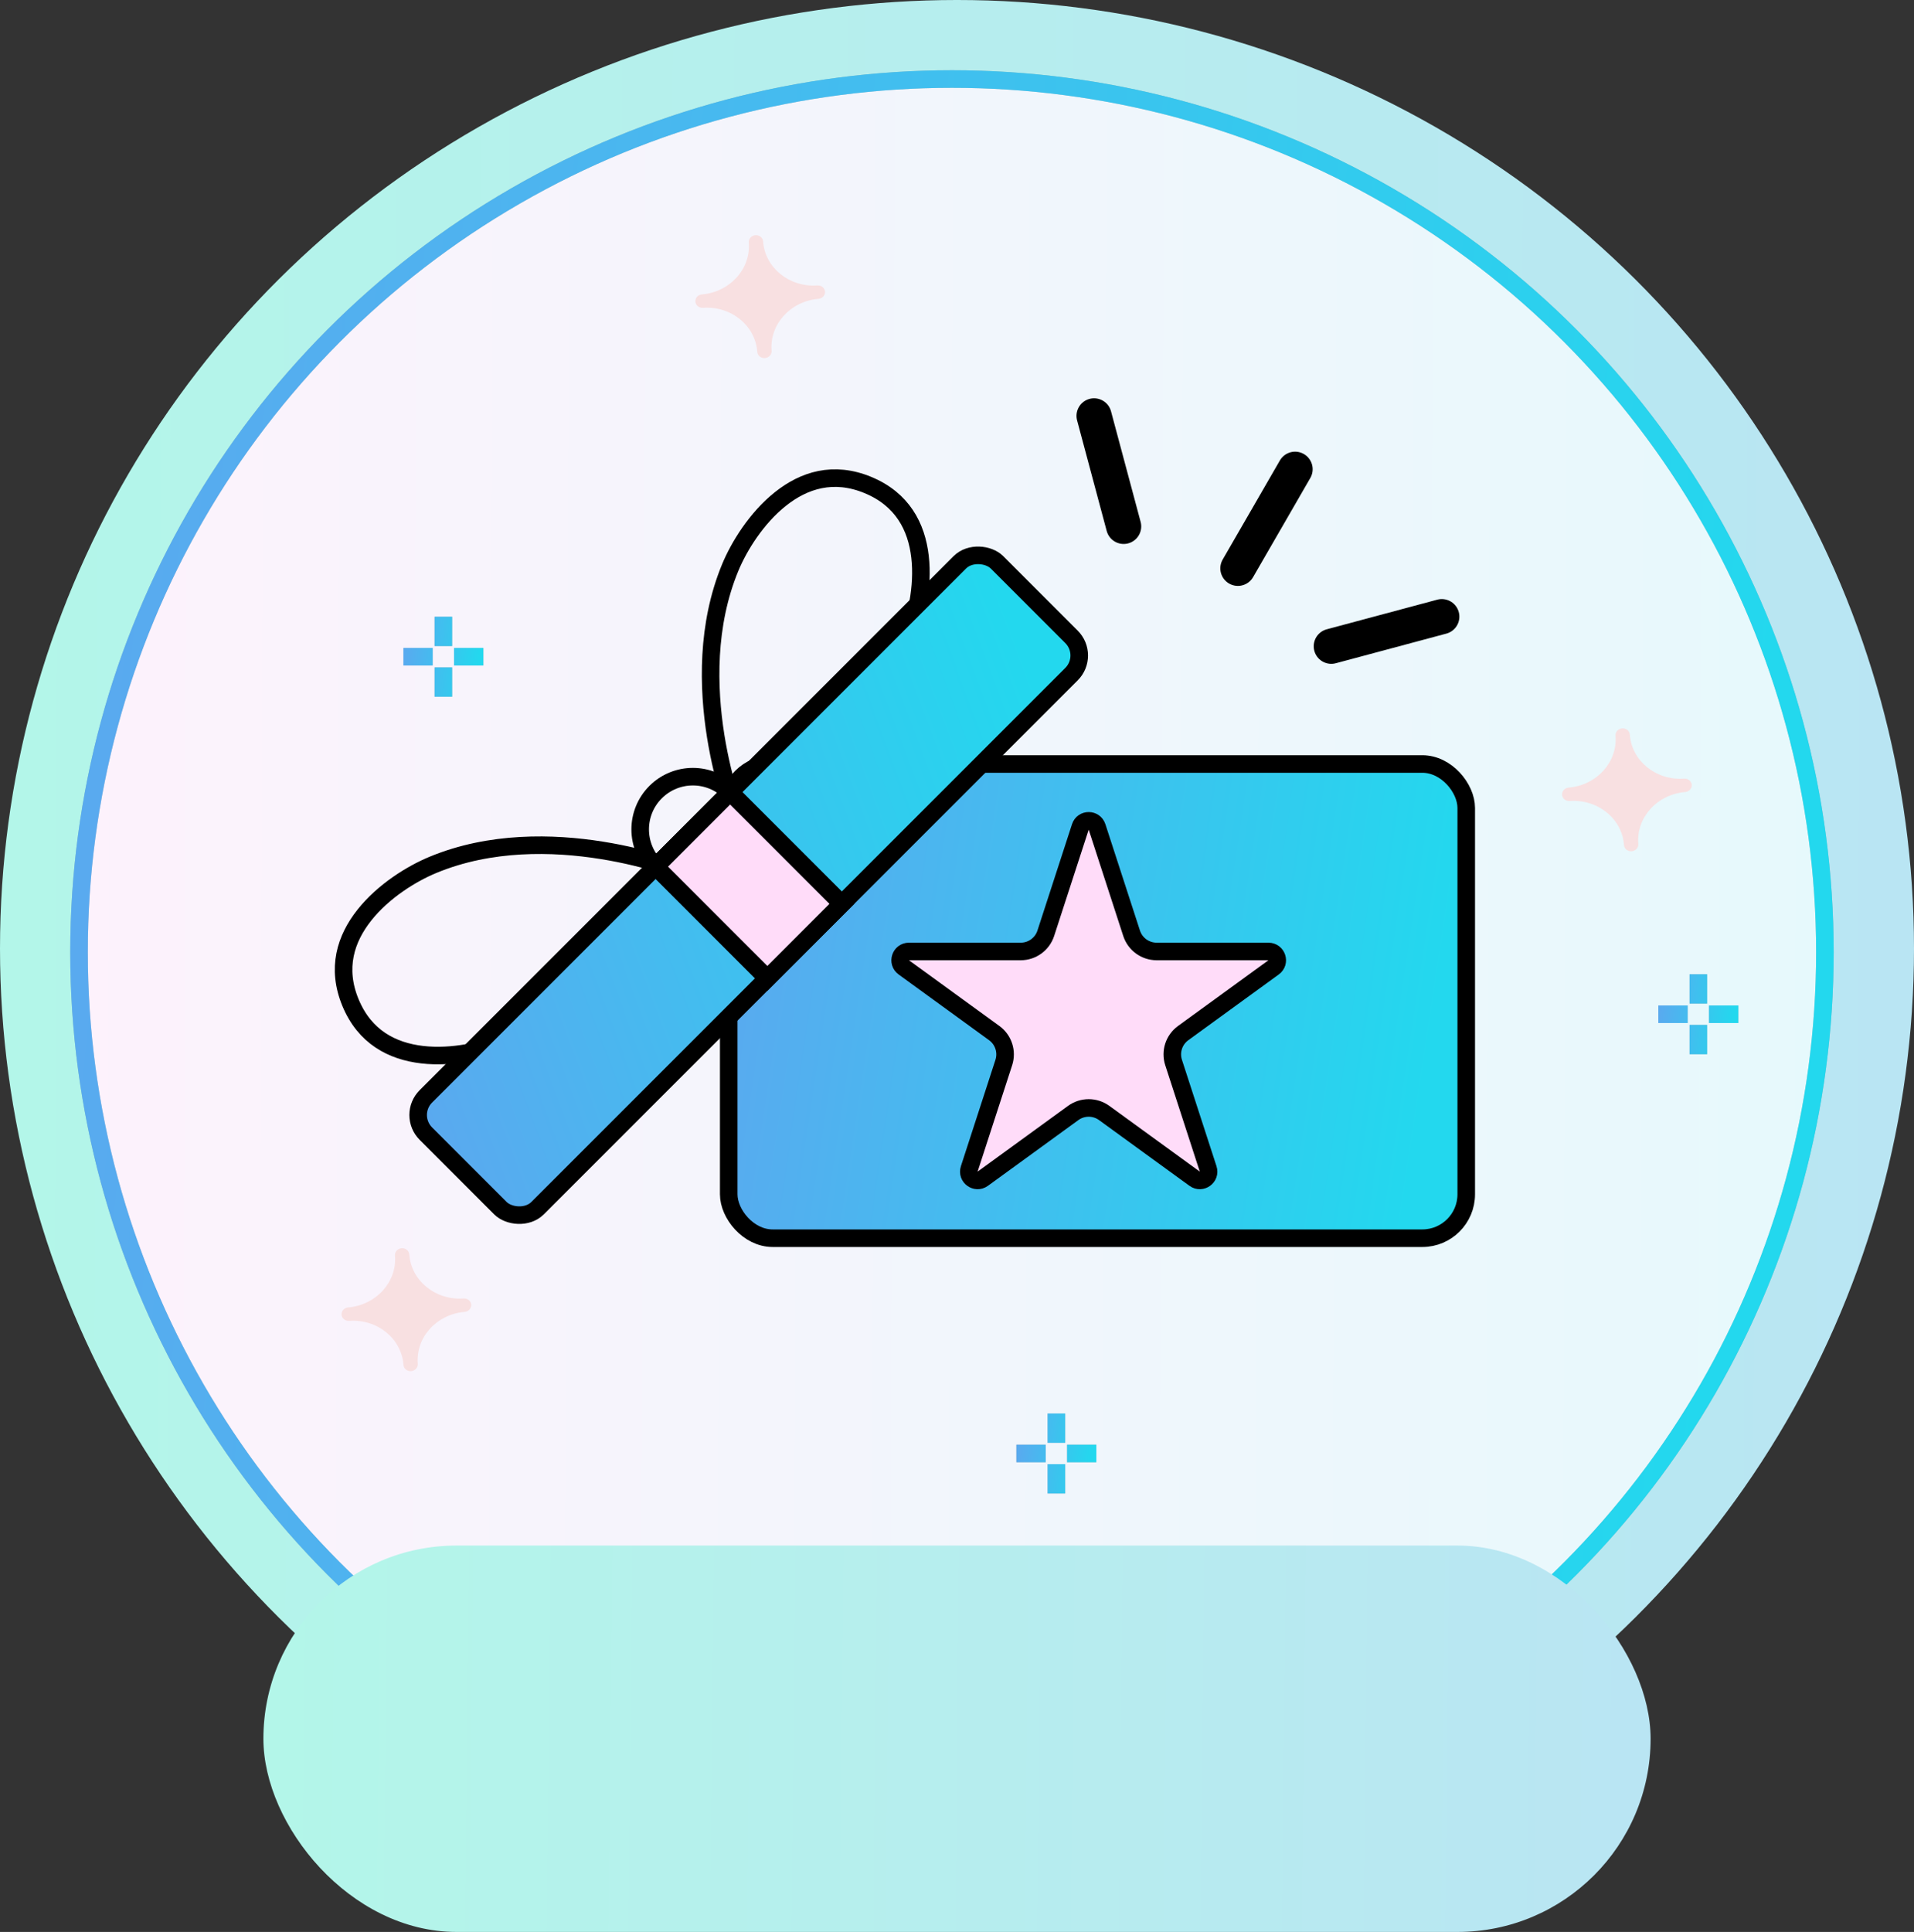 <svg width="109" height="110" viewBox="0 0 109 110" fill="none" xmlns="http://www.w3.org/2000/svg">
<rect x="0" y="0" width="109" height="110" fill="#333333" stroke="none"/>
<ellipse cx="54.5" cy="54" rx="54.5" ry="54" fill="url(#paint0_linear_12106_59)"/>
<circle cx="54.213" cy="54.213" r="49.713" fill="white"/>
<circle cx="54.213" cy="54.213" r="49.713" fill="url(#paint1_linear_12106_59)"/>
<circle cx="54.213" cy="54.213" r="49.713" stroke="black" stroke-opacity="0.2"/>
<circle cx="54.213" cy="54.213" r="49.713" stroke="url(#paint2_linear_12106_59)"/>
<rect x="41.5" y="43.5" width="42" height="27" rx="2.5" fill="black" fill-opacity="0.2"/>
<rect x="41.5" y="43.5" width="42" height="27" rx="2.5" fill="url(#paint3_linear_12106_59)"/>
<rect x="41.5" y="43.5" width="42" height="27" rx="2.5" stroke="black"/>
<circle cx="39.458" cy="47.222" r="3" transform="rotate(-45 39.458 47.222)" stroke="black"/>
<path d="M51.657 36.486C50.304 39.758 47.733 42.211 45.468 43.856C44.34 44.676 43.297 45.288 42.537 45.695C42.241 45.853 41.989 45.98 41.791 46.076C41.719 45.869 41.63 45.601 41.533 45.28C41.282 44.455 40.977 43.285 40.757 41.907C40.317 39.143 40.231 35.59 41.584 32.319C42.087 31.104 43.082 29.491 44.448 28.407C45.793 27.34 47.465 26.803 49.428 27.616C51.392 28.428 52.196 29.989 52.394 31.695C52.595 33.426 52.16 35.271 51.657 36.486Z" stroke="black"/>
<path d="M28.83 59.313C32.101 57.959 34.555 55.388 36.2 53.124C37.02 51.995 37.632 50.952 38.039 50.192C38.197 49.896 38.324 49.644 38.42 49.447C38.213 49.375 37.944 49.286 37.624 49.188C36.799 48.938 35.629 48.632 34.251 48.413C31.487 47.972 27.934 47.886 24.663 49.24C23.447 49.742 21.834 50.737 20.751 52.103C19.683 53.448 19.147 55.121 19.959 57.084C20.772 59.047 22.333 59.852 24.039 60.05C25.77 60.251 27.615 59.815 28.83 59.313Z" stroke="black"/>
<rect x="23.192" y="63.485" width="46" height="9" rx="1.5" transform="rotate(-45 23.192 63.485)" fill="black" fill-opacity="0.2"/>
<rect x="23.192" y="63.485" width="46" height="9" rx="1.5" transform="rotate(-45 23.192 63.485)" fill="url(#paint4_linear_12106_59)"/>
<rect x="23.192" y="63.485" width="46" height="9" rx="1.5" transform="rotate(-45 23.192 63.485)" stroke="black"/>
<rect x="37.336" y="49.343" width="6" height="9" transform="rotate(-45 37.336 49.343)" fill="#FFDCF9" stroke="black"/>
<path d="M73.754 26.717L70.496 32.36" stroke="black" stroke-width="2" stroke-linecap="round"/>
<path d="M82.109 35.11L75.815 36.797" stroke="black" stroke-width="2" stroke-linecap="round"/>
<path d="M62.305 23.678L63.991 29.972" stroke="black" stroke-width="2" stroke-linecap="round"/>
<path d="M61.525 47.082C61.674 46.621 62.326 46.621 62.475 47.082L64.443 53.137C64.644 53.755 65.22 54.174 65.87 54.174H72.237C72.722 54.174 72.923 54.794 72.531 55.078L67.38 58.821C66.854 59.203 66.634 59.88 66.835 60.498L68.802 66.554C68.952 67.014 68.425 67.397 68.033 67.113L62.882 63.37C62.356 62.988 61.644 62.988 61.118 63.37L55.967 67.113C55.575 67.397 55.048 67.014 55.198 66.554L57.165 60.498C57.366 59.88 57.146 59.203 56.62 58.821L51.469 55.078C51.077 54.794 51.279 54.174 51.763 54.174H58.13C58.78 54.174 59.356 53.755 59.557 53.137L61.525 47.082Z" fill="#FFDCF9" stroke="black"/>
<path fill-rule="evenodd" clip-rule="evenodd" d="M59.66 80.481L59.66 82.15H60.66L60.66 80.481H59.66ZM59.66 83.364L59.66 85.034H60.66V83.364H59.66ZM57.883 83.257H59.552V82.257L57.883 82.257V83.257ZM60.767 83.257H62.436V82.257L60.767 82.257V83.257Z" fill="black" fill-opacity="0.2"/>
<path fill-rule="evenodd" clip-rule="evenodd" d="M59.66 80.481L59.66 82.15H60.66L60.66 80.481H59.66ZM59.66 83.364L59.66 85.034H60.66V83.364H59.66ZM57.883 83.257H59.552V82.257L57.883 82.257V83.257ZM60.767 83.257H62.436V82.257L60.767 82.257V83.257Z" fill="url(#paint5_linear_12106_59)"/>
<path fill-rule="evenodd" clip-rule="evenodd" d="M96.219 55.472L96.219 57.141H97.219L97.219 55.472H96.219ZM96.219 58.356L96.219 60.025H97.219V58.356H96.219ZM94.441 58.249H96.111V57.249L94.441 57.249V58.249ZM97.325 58.249H98.995V57.249L97.325 57.249V58.249Z" fill="black" fill-opacity="0.2"/>
<path fill-rule="evenodd" clip-rule="evenodd" d="M96.219 55.472L96.219 57.141H97.219L97.219 55.472H96.219ZM96.219 58.356L96.219 60.025H97.219V58.356H96.219ZM94.441 58.249H96.111V57.249L94.441 57.249V58.249ZM97.325 58.249H98.995V57.249L97.325 57.249V58.249Z" fill="url(#paint6_linear_12106_59)"/>
<path fill-rule="evenodd" clip-rule="evenodd" d="M24.75 35.115L24.75 36.785H25.75L25.75 35.115H24.75ZM24.75 37.999L24.75 39.669H25.75V37.999H24.75ZM22.973 37.892H24.642V36.892L22.973 36.892V37.892ZM25.857 37.892H27.526V36.892L25.857 36.892V37.892Z" fill="black" fill-opacity="0.2"/>
<path fill-rule="evenodd" clip-rule="evenodd" d="M24.75 35.115L24.75 36.785H25.75L25.75 35.115H24.75ZM24.75 37.999L24.75 39.669H25.75V37.999H24.75ZM22.973 37.892H24.642V36.892L22.973 36.892V37.892ZM25.857 37.892H27.526V36.892L25.857 36.892V37.892Z" fill="url(#paint7_linear_12106_59)"/>
<path d="M26.457 74.696C24.859 74.832 23.667 76.155 23.792 77.653C23.808 77.864 23.639 78.049 23.415 78.067C23.19 78.084 22.994 77.928 22.978 77.717C22.87 76.217 21.488 75.094 19.888 75.206C19.663 75.223 19.467 75.067 19.451 74.856C19.435 74.645 19.604 74.46 19.829 74.442C21.427 74.306 22.619 72.983 22.494 71.485C22.477 71.274 22.646 71.089 22.871 71.072C23.096 71.054 23.292 71.211 23.308 71.422C23.416 72.921 24.798 74.045 26.398 73.932C26.623 73.915 26.819 74.072 26.835 74.282C26.851 74.493 26.682 74.678 26.457 74.696Z" fill="#F8E0E1"/>
<path d="M95.965 45.097C94.367 45.233 93.174 46.556 93.3 48.055C93.316 48.266 93.147 48.451 92.922 48.468C92.697 48.486 92.502 48.329 92.485 48.118C92.378 46.618 90.996 45.495 89.396 45.607C89.171 45.625 88.975 45.468 88.959 45.257C88.942 45.046 89.112 44.861 89.337 44.844C90.935 44.708 92.127 43.385 92.001 41.886C91.985 41.675 92.154 41.49 92.379 41.473C92.604 41.456 92.8 41.612 92.816 41.823C92.923 43.323 94.305 44.446 95.906 44.334C96.131 44.316 96.326 44.473 96.343 44.684C96.359 44.895 96.19 45.08 95.965 45.097Z" fill="#F8E0E1"/>
<path d="M46.606 17.016C45.007 17.152 43.815 18.476 43.941 19.974C43.957 20.185 43.788 20.37 43.563 20.387C43.338 20.405 43.142 20.248 43.126 20.037C43.019 18.537 41.637 17.414 40.036 17.526C39.812 17.544 39.616 17.387 39.599 17.176C39.583 16.965 39.752 16.78 39.977 16.763C41.575 16.627 42.768 15.303 42.642 13.805C42.626 13.594 42.795 13.409 43.02 13.392C43.245 13.374 43.44 13.531 43.457 13.742C43.564 15.242 44.946 16.365 46.547 16.253C46.771 16.235 46.967 16.392 46.983 16.603C47 16.814 46.831 16.999 46.606 17.016Z" fill="#F8E0E1"/>
<rect x="15" y="88" width="79" height="22" rx="11" fill="url(#paint8_linear_12106_59)"/>
<defs>
<linearGradient id="paint0_linear_12106_59" x1="-7.92162e-07" y1="54" x2="109.015" y2="54.321" gradientUnits="userSpaceOnUse">
<stop stop-color="#B3F6E9"/>
<stop offset="1" stop-color="#B9E5F3"/>
</linearGradient>
<linearGradient id="paint1_linear_12106_59" x1="4" y1="54.213" x2="104.44" y2="54.506" gradientUnits="userSpaceOnUse">
<stop stop-color="#FDF2FC"/>
<stop offset="0.39" stop-color="#F4F5FC"/>
<stop offset="1" stop-color="#E6F9FC"/>
</linearGradient>
<linearGradient id="paint2_linear_12106_59" x1="99.644" y1="54.213" x2="3.686" y2="44.885" gradientUnits="userSpaceOnUse">
<stop stop-color="#23D8EE"/>
<stop offset="1" stop-color="#5AA9EF"/>
</linearGradient>
<linearGradient id="paint3_linear_12106_59" x1="81.952" y1="57" x2="41.382" y2="50.943" gradientUnits="userSpaceOnUse">
<stop stop-color="#23D8EE"/>
<stop offset="1" stop-color="#5AA9EF"/>
</linearGradient>
<linearGradient id="paint4_linear_12106_59" x1="67.246" y1="68.485" x2="29.742" y2="51.35" gradientUnits="userSpaceOnUse">
<stop stop-color="#23D8EE"/>
<stop offset="1" stop-color="#5AA9EF"/>
</linearGradient>
<linearGradient id="paint5_linear_12106_59" x1="62.219" y1="82.757" x2="57.869" y2="82.334" gradientUnits="userSpaceOnUse">
<stop stop-color="#23D8EE"/>
<stop offset="1" stop-color="#5AA9EF"/>
</linearGradient>
<linearGradient id="paint6_linear_12106_59" x1="98.778" y1="57.748" x2="94.427" y2="57.325" gradientUnits="userSpaceOnUse">
<stop stop-color="#23D8EE"/>
<stop offset="1" stop-color="#5AA9EF"/>
</linearGradient>
<linearGradient id="paint7_linear_12106_59" x1="27.309" y1="37.392" x2="22.958" y2="36.969" gradientUnits="userSpaceOnUse">
<stop stop-color="#23D8EE"/>
<stop offset="1" stop-color="#5AA9EF"/>
</linearGradient>
<linearGradient id="paint8_linear_12106_59" x1="15" y1="99" x2="94.003" y2="99.828" gradientUnits="userSpaceOnUse">
<stop stop-color="#B3F6E9"/>
<stop offset="1" stop-color="#B9E5F3"/>
</linearGradient>
</defs>
</svg>
